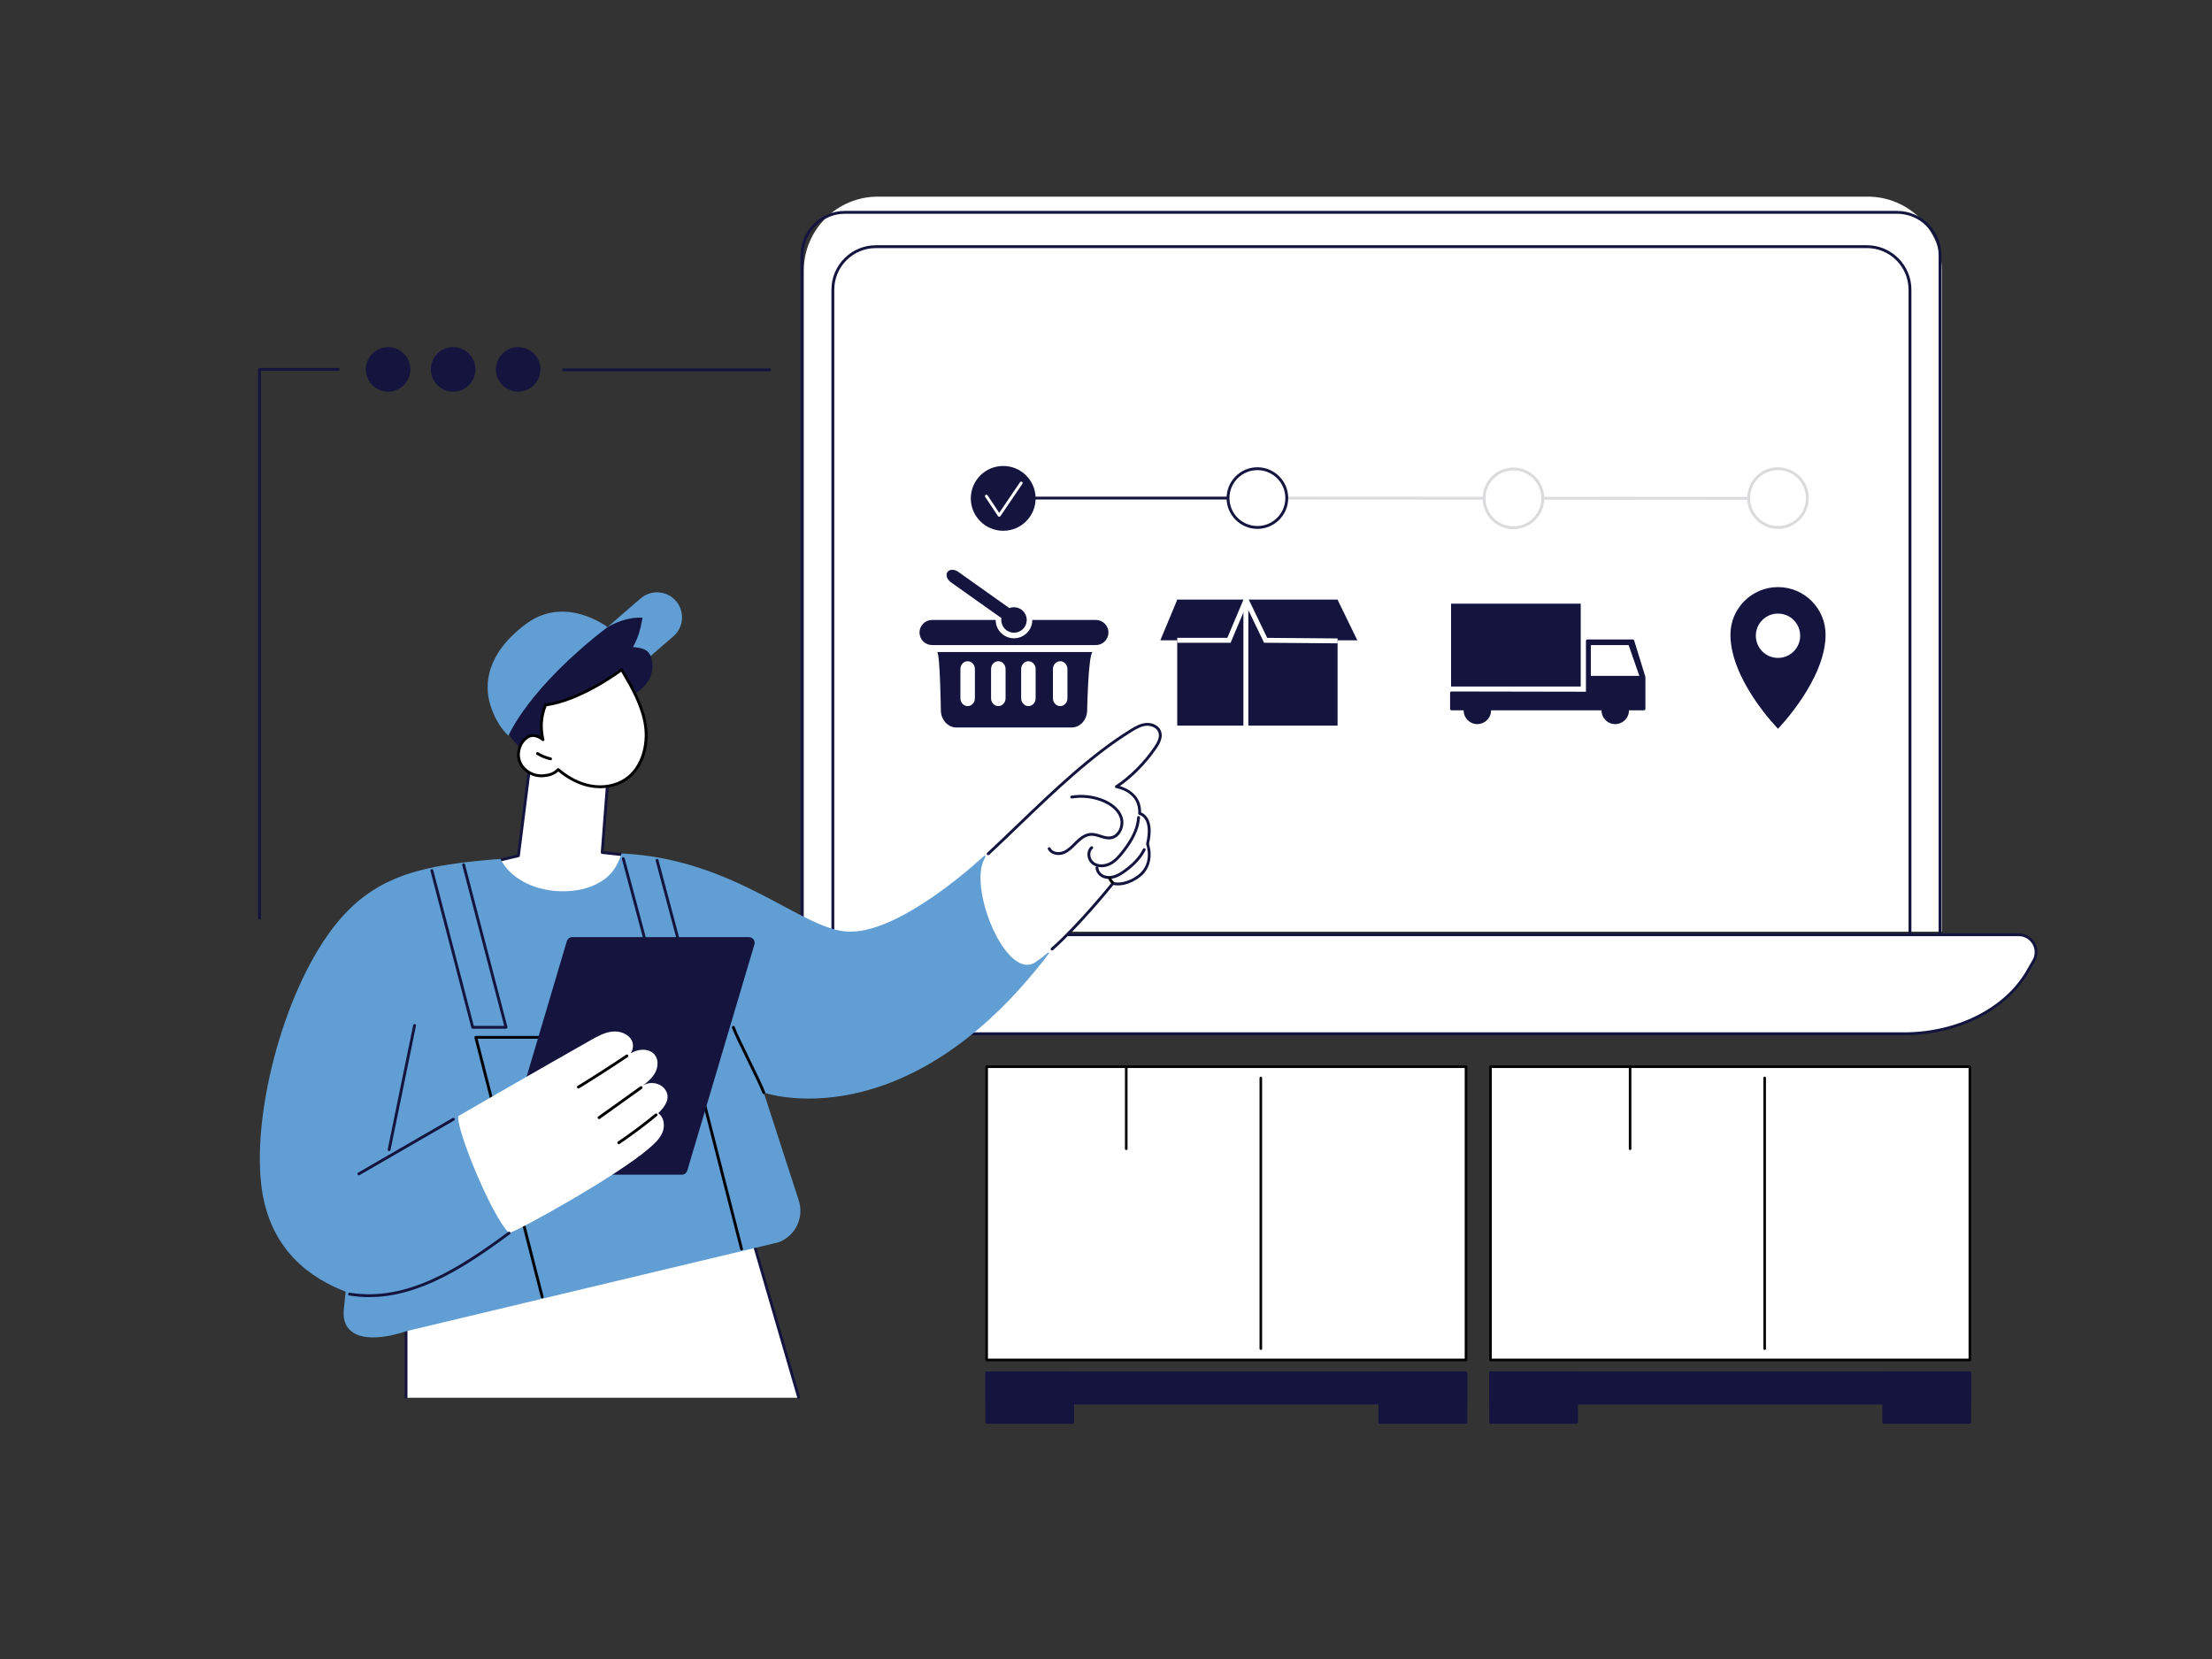 <?xml version="1.0" encoding="UTF-8"?>
<svg xmlns="http://www.w3.org/2000/svg" id="a" viewBox="0 0 900 675">
  <rect x="0" y="0" width="900" height="675" fill="#333333" stroke="none"/>
  <rect x="401.447" y="434.015" width="195.028" height="119.298" transform="translate(997.923 987.327) rotate(180)" fill="#fff" stroke-width="0"></rect>
  <path d="m596.475,553.837h-195.028c-.29,0-.524-.235-.524-.524v-119.298c0-.29.235-.524.524-.524h195.028c.29,0,.524.235.524.524v119.298c0,.29-.235.524-.524.524Zm-194.504-1.049h193.979v-118.249h-193.979v118.249Z" stroke-width="0"></path>
  <path d="m512.993,549.258c-.29,0-.524-.235-.524-.524v-110.141c0-.29.235-.524.524-.524.29,0,.524.235.524.524v110.141c0,.29-.235.524-.524.524Z" stroke-width="0"></path>
  <path d="m458.239,467.929c-.29,0-.524-.235-.524-.524v-33.39c0-.29.235-.524.524-.524.29,0,.524.235.524.524v33.39c0,.29-.235.524-.524.524Z" stroke-width="0"></path>
  <rect x="561.397" y="558.571" width="35.079" height="20.191" transform="translate(1157.872 1137.333) rotate(180)" fill="#fff" stroke-width="0"></rect>
  <rect x="560.873" y="558.047" width="36.127" height="21.239" rx=".524" ry=".524" fill="#14143f" stroke-width="0"></rect>
  <rect x="401.447" y="558.571" width="35.079" height="20.191" transform="translate(837.973 1137.333) rotate(180)" fill="#fff" stroke-width="0"></rect>
  <rect x="400.923" y="558.047" width="36.127" height="21.239" rx=".524" ry=".524" fill="#14143f" stroke-width="0"></rect>
  <rect x="401.447" y="558.571" width="195.028" height="12.338" transform="translate(997.923 1129.48) rotate(180)" fill="#fff" stroke-width="0"></rect>
  <rect x="400.923" y="558.047" width="196.077" height="13.387" rx=".524" ry=".524" fill="#14143f" stroke-width="0"></rect>
  <rect x="606.447" y="434.015" width="195.028" height="119.298" transform="translate(1407.923 987.327) rotate(180)" fill="#fff" stroke-width="0"></rect>
  <path d="m801.475,553.837h-195.028c-.29,0-.524-.235-.524-.524v-119.298c0-.29.235-.524.524-.524h195.028c.29,0,.524.235.524.524v119.298c0,.29-.235.524-.524.524Zm-194.504-1.049h193.979v-118.249h-193.979v118.249Z" stroke-width="0"></path>
  <path d="m717.993,549.258c-.29,0-.524-.235-.524-.524v-110.141c0-.29.235-.524.524-.524.29,0,.524.235.524.524v110.141c0,.29-.235.524-.524.524Z" stroke-width="0"></path>
  <path d="m663.239,467.929c-.29,0-.524-.235-.524-.524v-33.39c0-.29.235-.524.524-.524.29,0,.524.235.524.524v33.39c0,.29-.235.524-.524.524Z" stroke-width="0"></path>
  <rect x="766.397" y="558.571" width="35.079" height="20.191" transform="translate(1567.872 1137.333) rotate(180)" fill="#fff" stroke-width="0"></rect>
  <rect x="765.873" y="558.047" width="36.127" height="21.239" rx=".524" ry=".524" fill="#14143f" stroke-width="0"></rect>
  <rect x="606.447" y="558.571" width="35.079" height="20.191" transform="translate(1247.973 1137.333) rotate(180)" fill="#fff" stroke-width="0"></rect>
  <rect x="605.923" y="558.047" width="36.127" height="21.239" rx=".524" ry=".524" fill="#14143f" stroke-width="0"></rect>
  <rect x="606.447" y="558.571" width="195.028" height="12.338" transform="translate(1407.923 1129.48) rotate(180)" fill="#fff" stroke-width="0"></rect>
  <rect x="605.923" y="558.047" width="196.077" height="13.387" rx=".524" ry=".524" fill="#14143f" stroke-width="0"></rect>
  <path d="m357.169,80.01h402.78c16.632,0,30.135,13.503,30.135,30.135v268.902h-463.049V110.145c0-16.632,13.503-30.135,30.135-30.135Z" fill="#fff" stroke-width="0"></path>
  <path d="m789.351,386.01h-463.049c-.321,0-.581-.26-.581-.581V103.894c0-9.971,8.112-18.083,18.083-18.083h428.046c9.97,0,18.082,8.112,18.082,18.083v281.535c0,.321-.26.581-.581.581Zm-462.469-1.162h461.888V103.894c0-9.33-7.591-16.921-16.921-16.921h-428.046c-9.331,0-16.921,7.591-16.921,16.921v280.954Z" fill="#14143f" stroke-width="0"></path>
  <path d="m777.117,383.962h-438.252c-.32,0-.581-.26-.581-.581V117.861c0-9.971,8.112-18.083,18.083-18.083h403.248c9.971,0,18.083,8.112,18.083,18.083v265.521c0,.321-.26.581-.581.581Zm-437.671-1.162h437.09V117.861c0-9.33-7.591-16.921-16.921-16.921h-403.248c-9.331,0-16.921,7.591-16.921,16.921v264.94Z" fill="#14143f" stroke-width="0"></path>
  <path d="m774.703,420.609h-457.883c-20.254,0-38.874-8.653-48.482-22.531l-4.624-6.679c-3.245-4.687.118-11.082,5.829-11.082h551.798c5.449,0,8.857,5.88,6.139,10.591l-2.536,4.395c-8.884,15.399-28.553,25.305-50.24,25.305Z" fill="#fff" stroke-width="0"></path>
  <path d="m774.703,421.19h-457.883c-20.471,0-39.231-8.729-48.96-22.781l-4.624-6.679c-1.646-2.378-1.829-5.327-.487-7.888,1.347-2.57,3.886-4.105,6.793-4.105h551.798c2.774,0,5.257,1.432,6.641,3.829,1.38,2.389,1.381,5.243.002,7.633l-2.536,4.395c-8.971,15.549-28.889,25.596-50.744,25.596Zm-505.161-40.291c-2.467,0-4.621,1.302-5.764,3.482-1.138,2.172-.983,4.672.413,6.688l4.624,6.679c9.516,13.743,27.91,22.28,48.005,22.28h457.883c21.447,0,40.97-9.819,49.737-25.015l2.536-4.395c1.169-2.026,1.168-4.446-.001-6.471-1.175-2.034-3.282-3.249-5.635-3.249H269.542Z" fill="#14143f" stroke-width="0"></path>
  <rect x="478.981" y="244.009" width="65.241" height="51.221" fill="#14143f" stroke-width="0"></rect>
  <polygon points="552.262 260.52 514.948 260.52 506.908 244.009 544.223 244.009 552.262 260.52" fill="#14143f" stroke-width="0"></polygon>
  <polygon points="500.034 260.52 472.107 260.52 478.981 244.009 506.908 244.009 500.034 260.52" fill="#14143f" stroke-width="0"></polygon>
  <rect x="590.395" y="245.612" width="52.76" height="33.712" fill="#14143f" stroke-width="0"></rect>
  <polygon points="668.893 287.933 589.395 287.933 589.395 281.568 645.5 281.665 645.5 260.755 664.274 260.755 668.893 275.246 668.893 287.933" fill="#fff" stroke-width="0"></polygon>
  <path d="m668.901,289h-78.329c-.316,0-.572-.264-.572-.591v-6.474c0-.157.06-.307.168-.418.108-.111.25-.189.405-.173l54.706.098v-20.678c0-.326.256-.591.572-.591h18.498c.249,0,.469.166.545.411l4.551,14.74c.018.058.027.119.027.179v12.905c0,.326-.256.591-.572.591Z" fill="#14143f" stroke-width="0"></path>
  <circle cx="657.196" cy="289.043" r="5.585" transform="translate(224.893 862.251) rotate(-76.718)" fill="#14143f" stroke-width="0"></circle>
  <circle cx="601.092" cy="289.043" r="5.585" transform="translate(181.679 807.647) rotate(-76.718)" fill="#14143f" stroke-width="0"></circle>
  <circle cx="722.158" cy="258.646" r="13.237" transform="translate(206.842 826.853) rotate(-67.5)" fill="#fff" stroke-width="0"></circle>
  <path d="m723.42,238.873c-10.689,0-19.355,8.665-19.355,19.355,0,18.641,19.355,38.27,19.355,38.27,0,0,19.355-19.808,19.355-38.27,0-10.689-8.665-19.355-19.355-19.355Zm0,28.812c-4.981,0-9.019-4.038-9.019-9.019,0-4.981,4.038-9.019,9.019-9.019,4.981,0,9.019,4.038,9.019,9.019,0,4.981-4.038,9.019-9.019,9.019Z" fill="#14143f" stroke-width="0"></path>
  <path d="m511.602,203.24l-93.632-.007c-.321,0-.581-.26-.581-.581,0-.321.26-.581.581-.581l93.632.007c.321,0,.581.26.581.581,0,.321-.26.581-.581.581Z" fill="#14143f" stroke-width="0"></path>
  <path d="m718.86,203.354h-.001l-207.257-.114c-.32-0-.58-.26-.58-.581,0-.321.26-.58.581-.58h.001l207.257.114c.32 0.0.58.26.58.581,0,.321-.26.58-.581.58Z" fill="#dbdbdd" stroke-width="0"></path>
  <circle cx="408.178" cy="202.774" r="13.186" fill="#14143f" stroke-width="0"></circle>
  <path d="m406.547,210.275h-.003c-.193-.001-.374-.098-.48-.259l-5.215-7.834c-.178-.267-.105-.628.162-.805.266-.178.627-.106.805.162l4.736,7.116,8.464-12.45c.18-.265.541-.334.807-.154.265.18.334.541.154.807l-8.95,13.164c-.108.159-.288.254-.48.254Z" fill="#fff" stroke-width="0"></path>
  <circle cx="511.602" cy="202.652" r="11.952" fill="#fff" stroke-width="0"></circle>
  <path d="m511.602,215.185c-6.911,0-12.533-5.622-12.533-12.533s5.622-12.533,12.533-12.533c6.91,0,12.533,5.622,12.533,12.533s-5.622,12.533-12.533,12.533Zm0-23.904c-6.27,0-11.371,5.101-11.371,11.371s5.101,11.371,11.371,11.371,11.371-5.101,11.371-11.371-5.101-11.371-11.371-11.371Z" fill="#14143f" stroke-width="0"></path>
  <circle cx="615.775" cy="202.774" r="11.952" fill="#fff" stroke-width="0"></circle>
  <path d="m615.776,215.306c-6.91,0-12.533-5.622-12.533-12.533,0-6.911,5.622-12.533,12.533-12.533s12.533,5.622,12.533,12.533c0,6.911-5.622,12.533-12.533,12.533Zm0-23.904c-6.27,0-11.371,5.101-11.371,11.371,0,6.27,5.101,11.371,11.371,11.371s11.371-5.101,11.371-11.371c0-6.27-5.101-11.371-11.371-11.371Z" fill="#dbdbdd" stroke-width="0"></path>
  <circle cx="723.42" cy="202.652" r="11.952" fill="#fff" stroke-width="0"></circle>
  <path d="m723.42,215.185c-6.91,0-12.533-5.622-12.533-12.533s5.622-12.533,12.533-12.533c6.911,0,12.533,5.622,12.533,12.533s-5.622,12.533-12.533,12.533Zm0-23.904c-6.27,0-11.371,5.101-11.371,11.371s5.101,11.371,11.371,11.371,11.371-5.101,11.371-11.371-5.101-11.371-11.371-11.371Z" fill="#dbdbdd" stroke-width="0"></path>
  <polygon points="324.944 568.71 165.232 568.71 165.232 502.626 306.841 505.375 324.944 568.71" fill="#fff" stroke-width="0"></polygon>
  <path d="m324.944,569.071c-.252,0-.484-.165-.557-.418l-19.74-67.749c-.09-.308.087-.63.395-.72.309-.091.63.088.72.395l19.74,67.75c.09.308-.087.63-.395.72-.054.016-.109.023-.162.023Z" fill="#14143f" stroke-width="0"></path>
  <path d="m165.209,569.071c-.321,0-.581-.26-.581-.581v-69.142c0-.321.26-.581.581-.581.321,0,.581.26.581.581v69.142c0,.321-.26.581-.581.581Z" fill="#14143f" stroke-width="0"></path>
  <path d="m241.547,286.987l-13.343-15.405,32.436-28.095c4.254-3.684,10.689-3.223,14.374,1.031,3.684,4.254,3.223,10.689-1.031,14.374l-32.436,28.095Z" fill="#609ed3" stroke-width="0"></path>
  <path d="m265.167,268.346c-.86-4.11-3.834-4.779-7.646-5.065,2.154-3.75,3.058-7.264,3.919-11.947-11.812-.765-22.46,9.844-22.46,9.844,0,0-34.885,12.933-34.885,25.04 0,14.718,9.177,20.022,15.112,21.505,7.727,1.931,16.247,1.874,23.287-1.849,4.753-2.514,8.63-6.899,10.308-12.031.426-1.304.709-2.657.817-4.025.078-.987-.422-2.806-.043-3.676.451-1.032,2.375-2.061,3.222-2.812,1.208-1.071,10.411-5.226,8.368-14.983Z" fill="#14143f" stroke-width="0"></path>
  <path d="m206.88,299.344s7.824-19.207,40.289-44.192c0,0-17.173-13.28-33.229-1.237s-17.012,24.467-14.464,32.878c2.575,8.498,7.405,12.552,7.405,12.552Z" fill="#609ed3" stroke-width="0"></path>
  <path d="m252.844,347.704l-7.83-.853,2.065-26.733s-6.505-32.581-31.561-8.251l-4.59,36.296-7.205,1.518s2.824,16.338,23.854,16.292c17.864-.039,25.58-6.067,25.268-18.269Z" fill="#fff" stroke-width="0"></path>
  <path d="m203.543,350.52c-.262,0-.5-.179-.564-.445-.075-.312.117-.625.429-.7l6.994-1.683,4.539-35.898c.016-.131.077-.252.172-.344,7.77-7.544,14.622-10.464,20.361-8.679,9.206,2.863,12.058,16.648,12.175,17.233.011.052.014.106.01.158l-2.021,26.172,7.271.791c.319.035.549.321.514.64-.035.319-.319.548-.64.515l-7.83-.852c-.312-.034-.541-.309-.516-.622l2.058-26.65c-.239-1.099-3.152-13.724-11.367-16.277-5.267-1.636-11.68,1.143-19.058,8.262l-4.564,36.093c-.03.239-.206.435-.441.492l-7.385,1.776c-.045.011-.091.016-.136.016Z" fill="#14143f" stroke-width="0"></path>
  <path d="m227.118,313.114c3.754,3.219,8.223,5.709,13.081,6.63,4.858.921,10.117.171,14.237-2.563,6.894-4.575,9.395-13.857,8.177-22.041-1.218-8.185-5.47-15.558-9.703-22.669,0,0-16.142,12.375-30.97,14.371-1.888,4.812-2.107,9.507-1.013,14.11,0,0-3.293-2.991-6.317-1.017-3.268,2.134-4.586,6.735-3.011,10.306,1.576,3.571,5.661,5.764,9.545,5.381,2.194-.217,4.207-.642,5.973-2.508Z" fill="#fff" stroke-width="0"></path>
  <path d="m244.173,320.7c-1.349,0-2.718-.127-4.083-.386-4.44-.842-8.905-3.056-12.942-6.414-1.895,1.76-4.053,2.113-5.947,2.3-4.227.42-8.486-1.99-10.134-5.724-1.685-3.819-.239-8.766,3.224-11.027,2.176-1.42,4.418-.608,5.768.178-.773-4.391-.324-8.756,1.34-12.997.077-.196.254-.335.463-.363,14.5-1.953,30.533-14.134,30.693-14.257.132-.101.301-.141.463-.109.163.031.305.131.39.273,3.786,6.36,8.498,14.275,9.779,22.88,1.4,9.408-1.91,18.283-8.431,22.611-2.999,1.99-6.713,3.035-10.584,3.035Zm-17.056-8.167c.134,0,.269.046.378.14,3.99,3.42,8.42,5.668,12.812,6.5,4.98.943,10.014.041,13.808-2.477,6.99-4.639,9.016-14.127,7.923-21.472-1.21-8.134-5.626-15.729-9.299-21.904-2.885,2.109-17.16,12.131-30.38,14.05-1.678,4.442-1.961,8.845-.868,13.448.059.247-.05.504-.269.634-.217.13-.496.102-.685-.069-.121-.11-3.005-2.662-5.61-.961-3.008,1.964-4.262,6.264-2.797,9.586,1.451,3.288,5.229,5.405,8.956,5.037,2.319-.229,4.065-.699,5.608-2.33.114-.12.268-.182.422-.182Z" stroke-width="0"></path>
  <path d="m224.01,309.335c-.043,0-.087-.005-.132-.015-1.939-.448-3.783-1.199-5.483-2.232-.274-.167-.361-.524-.195-.798.167-.274.524-.361.798-.195,1.594.968,3.324,1.673,5.142,2.093.313.072.507.384.435.697-.062.268-.301.45-.565.45Z" stroke-width="0"></path>
  <path d="m310.756,444.542s57.584,20.403,116.13-56.756c-13.467-7.709-21.736-21.518-26.134-39.868,0,0-32.902,31.17-54.859,31.182-19.053.01-46.008-29.719-93-31.839-.842,2.697-2.049,5.304-3.838,7.505-3.452,4.247-8.968,6.587-14.26,7.428-5.083.808-10.428.533-15.389-.85-4.462-1.244-8.811-3.503-12.109-6.791-1.516-1.512-2.755-3.234-3.69-5.101-30.835,2.453-50.251,6.191-66.541,26.079-20.992,25.63-34.276,75.67-30.796,106.339,3.058,26.953,20.507,38.315,34.354,43.673l-.781,7.662c-.832,12.116,12.07,12.976,25.546,8.388l151.345-36.127c6.937-2.57,10.572-10.191,8.203-17.2l-14.181-43.723Z" fill="#609ed3" stroke-width="0"></path>
  <path d="m205.892,418.566h-13.552c-.264,0-.495-.179-.562-.434l-16.622-63.765c-.081-.31.105-.628.416-.709.307-.08.628.105.708.416l16.508,63.331h12.352l-17.069-65.421c-.081-.31.105-.628.415-.709.309-.081.628.105.709.415l17.259,66.149c.045.174.007.359-.103.502-.11.142-.28.226-.459.226Z" fill="#14143f" stroke-width="0"></path>
  <path d="m284.434,414.643h-13.552c-.263,0-.493-.177-.561-.431l-17.277-64.682c-.083-.31.101-.628.411-.711.306-.082.628.101.711.411l17.162,64.252h12.35l-16.91-63.311c-.083-.31.101-.628.411-.711.306-.082.628.101.711.411l17.106,64.042c.046.174.01.36-.1.504-.11.143-.28.227-.461.227Z" fill="#14143f" stroke-width="0"></path>
  <path d="m220.61,528.264c-.259,0-.495-.175-.562-.437l-27.015-105.616c-.044-.174-.006-.358.104-.5.11-.142.28-.225.459-.225h86.098c.265,0,.497.18.563.437l22.025,86.105c.079.311-.108.627-.419.707-.31.08-.627-.108-.707-.419l-21.913-85.668h-84.899l26.83,104.891c.079.311-.108.627-.419.707-.048.012-.097.018-.145.018Z" stroke-width="0"></path>
  <path d="m310.756,445.123c-.243,0-.47-.154-.551-.397-.627-1.878-3.442-7.637-6.164-13.207-2.864-5.862-5.57-11.398-6.221-13.349-.102-.304.062-.633.367-.735.304-.102.633.063.735.367.627,1.878,3.442,7.637,6.164,13.207,2.864,5.862,5.57,11.398,6.221,13.349.102.304-.062.633-.367.735-.061.02-.123.03-.184.03Z" stroke-width="0"></path>
  <path d="m402.067,347.387c18.914-17.275,36.299-36.62,58.074-50.111,1.918-1.188,3.952-2.357,6.199-2.546,2.248-.19,4.762.887,5.524,3.01.772,2.15-.432,4.474-1.713,6.365-4.025,5.94-9.903,12.081-15.93,15.975,0,0,9.972,1.529,9.46,10.916,0,0,5.885,1.047,3.219,12.396,0,0,3.336,8.885-4.614,13.854-5.717,3.573-9.481,2.155-9.481,2.155,0,0-19.119,23.928-31.576,32.131-12.457,8.203-29.346-34.843-19.163-44.144Z" fill="#fff" stroke-width="0"></path>
  <path d="m428.055,386.741c-.16,0-.319-.066-.434-.195-.213-.24-.191-.607.049-.82,11.425-10.144,24.552-26.525,24.683-26.689.157-.196.423-.27.658-.181.033.012,3.602,1.25,8.968-2.104,7.442-4.652,4.507-12.813,4.378-13.158-.04-.107-.048-.225-.022-.336,1.308-5.568.47-8.457-.463-9.901-.982-1.519-2.244-1.78-2.297-1.791-.285-.055-.489-.313-.474-.603.476-8.74-8.584-10.25-8.969-10.31-.238-.037-.429-.217-.479-.453-.05-.236.05-.478.252-.609,5.624-3.633,11.517-9.544,15.764-15.813,1.051-1.55,2.365-3.843,1.648-5.843-.689-1.919-3.058-2.786-4.928-2.627-2.106.178-4.012,1.266-5.942,2.462-16.157,10.011-31.26,24.511-45.865,38.534-4.189,4.021-8.145,7.82-12.119,11.509-.235.218-.603.205-.821-.03-.218-.235-.205-.603.03-.821,3.967-3.683,7.92-7.478,12.105-11.496,14.649-14.065,29.797-28.608,46.058-38.683,1.973-1.222,4.096-2.432,6.456-2.632,2.366-.199,5.225.902,6.119,3.393.896,2.498-.586,5.127-1.779,6.887-4.054,5.983-9.586,11.652-14.992,15.398,2.75.816,8.789,3.442,8.639,10.743.612.232,1.676.799,2.54,2.111,1.544,2.347,1.775,5.939.685,10.68.421,1.308,2.72,9.607-4.909,14.375-4.872,3.045-8.406,2.605-9.577,2.327-1.854,2.292-13.937,17.084-24.576,26.531-.111.098-.248.146-.386.146Z" fill="#14143f" stroke-width="0"></path>
  <path d="m448.168,352.862c-1.396,0-2.715-.394-3.76-1.176-1.169-.876-1.923-2.383-1.968-3.932-.039-1.354.451-2.53,1.379-3.311.246-.208.611-.175.818.07.206.245.175.612-.07.818-.652.549-.995,1.398-.966,2.39.035,1.204.61,2.367,1.503,3.036,1.846,1.383,4.501,1.06,6.314.127,2.054-1.058,3.665-2.926,5.1-4.787,1.885-2.445,4.202-5.738,5.395-9.535.415-1.324.67-2.666.758-3.99.022-.32.289-.564.618-.541.32.021.562.298.541.618-.094,1.416-.366,2.849-.809,4.261-1.248,3.972-3.639,7.375-5.583,9.897-1.517,1.967-3.232,3.948-5.488,5.11-1.229.633-2.536.947-3.783.947Z" fill="#14143f" stroke-width="0"></path>
  <path d="m430.656,347.867c-1.741,0-3.475-.711-4.287-2.297-.146-.285-.033-.635.252-.782.286-.146.635-.033.782.252.866,1.693,3.381,2.035,5.186,1.294,1.67-.686,3.028-2.048,4.342-3.365.231-.232.462-.464.694-.691,1.525-1.496,3.599-3.233,6.119-3.384,1.424-.084,2.775.344,4.081.758,1.366.434,2.655.842,3.95.668,1.248-.169,2.363-.935,3.139-2.159.99-1.56,1.273-3.578.74-5.267-1.172-3.716-4.961-5.742-7.115-6.619-3.926-1.598-8.212-2.081-12.395-1.398-.315.052-.615-.163-.667-.48-.052-.316.163-.615.48-.667,4.393-.718,8.896-.21,13.02,1.469,2.343.954,6.47,3.176,7.786,7.346.633,2.007.301,4.397-.868,6.239-.963,1.517-2.371,2.472-3.965,2.687-1.551.21-3.029-.259-4.457-.712-1.261-.4-2.458-.778-3.661-.706-2.137.128-3.995,1.699-5.376,3.054-.229.225-.457.453-.685.682-1.395,1.398-2.837,2.844-4.723,3.619-.729.299-1.552.458-2.374.458Z" fill="#14143f" stroke-width="0"></path>
  <path d="m451.198,357.614c-.88,0-1.719-.162-2.47-.484-1.718-.738-2.914-2.374-2.977-4.07-.012-.321.238-.59.559-.602.328-.011.59.238.602.559.047,1.257.96,2.481,2.274,3.045,1.183.508,2.659.52,4.156.035,1.464-.475,2.798-1.357,3.911-2.158,3.719-2.679,6.265-5.464,7.782-8.515.143-.287.492-.405.779-.261.287.143.404.491.261.779-1.603,3.223-4.267,6.147-8.143,8.94-1.185.854-2.615,1.797-4.231,2.321-.846.274-1.692.411-2.503.411Z" fill="#14143f" stroke-width="0"></path>
  <path d="m452.564,359.549c-.149,0-.297-.057-.411-.17-.54-.54-.969-1.169-1.273-1.871-.128-.294.007-.636.301-.764.296-.128.637.007.764.301.243.559.599,1.082,1.029,1.512.227.227.227.595,0,.821-.113.114-.262.17-.411.17Z" stroke-width="0"></path>
  <path d="m304.716,381.296h-71.87c-1.027,0-1.931.675-2.223,1.66l-27.305,92.002c-.441,1.487.673,2.979,2.224,2.979h71.87c1.027,0,1.931-.675,2.223-1.659l27.305-92.002c.442-1.487-.672-2.98-2.223-2.98Z" fill="#14143f" stroke-width="0"></path>
  <path d="m267.811,452.948c3.088-2.976,4.974-6.21,3.002-9.38-1.971-3.169-6.93-3.908-9.74-1.452,2.082-1.639,4.221-3.344,5.487-5.672,1.266-2.328,1.438-5.465-.308-7.459-1.534-1.752-4.166-2.19-6.439-1.685-1.122.249-2.179.691-3.198,1.225.988-1.482,1.258-3.575.422-5.196-1.427-2.766-4.912-3.947-8.005-3.599-3.093.348-5.897,1.912-8.607,3.443-18.134,10.21-53.967,30.948-53.967,30.948-.943,5.159,13.519,40.646,20.663,47.586,4.623-1.389,43.684-23.093,56.813-34.354,2.201-1.888,4.466-3.887,5.584-6.564,1.118-2.676.704-6.229-1.707-7.842Z" fill="#fff" stroke-width="0"></path>
  <path d="m235.344,442.885c-.195,0-.386-.098-.495-.277-.168-.273-.083-.631.19-.799,6.626-4.078,13.262-8.342,19.723-12.675.266-.178.627-.108.805.159.179.266.108.627-.159.806-6.473,4.341-13.122,8.614-19.76,12.7-.095.058-.2.086-.304.086Z" stroke-width="0"></path>
  <path d="m243.742,455.322c-.181,0-.36-.084-.473-.243-.187-.261-.126-.624.134-.81l17.115-12.239c.261-.186.624-.126.81.135.187.261.126.624-.134.81l-17.115,12.239c-.103.073-.221.108-.337.108Z" stroke-width="0"></path>
  <path d="m251.767,465.526c-.187,0-.369-.089-.482-.255-.18-.266-.11-.627.155-.807,5.192-3.513,10.281-7.314,15.127-11.296.248-.204.615-.167.817.08.204.248.168.614-.08.818-4.874,4.005-9.992,7.827-15.213,11.36-.1.067-.213.1-.325.1Z" stroke-width="0"></path>
  <path d="m150.17,527.761c-2.656,0-5.336-.208-8.049-.649-.317-.051-.532-.35-.48-.667.052-.316.349-.532.666-.48,23.326,3.794,44.638-10.134,64.469-24.725.259-.19.622-.135.812.124.19.258.134.622-.124.812-17.744,13.055-36.68,25.585-57.295,25.585Z" fill="#14143f" stroke-width="0"></path>
  <path d="m146.005,478.195c-.201,0-.396-.104-.504-.29-.161-.278-.065-.633.213-.793l38.455-22.224c.277-.161.633-.066.793.212.161.278.065.633-.213.793l-38.455,22.224c-.091.053-.191.078-.29.078Z" fill="#14143f" stroke-width="0"></path>
  <path d="m158.323,468.333c-.039,0-.078-.004-.117-.012-.314-.065-.517-.371-.452-.686l10.352-50.5c.064-.314.368-.516.686-.452.314.065.517.371.452.686l-10.352,50.5c-.056.275-.298.464-.568.464Z" fill="#14143f" stroke-width="0"></path>
  <circle cx="157.911" cy="150.295" r="9.066" fill="#14143f" stroke-width="0"></circle>
  <circle cx="184.369" cy="150.295" r="9.066" fill="#14143f" stroke-width="0"></circle>
  <circle cx="210.827" cy="150.295" r="9.066" fill="#14143f" stroke-width="0"></circle>
  <path d="m105.581,374.15c-.321,0-.581-.26-.581-.581v-223.274c0-.321.26-.581.581-.581h32.021c.321,0,.581.26.581.581,0,.321-.26.581-.581.581h-31.44v222.693c0,.321-.26.581-.581.581Z" fill="#14143f" stroke-width="0"></path>
  <path d="m313.175,151.071h-83.876c-.321,0-.581-.26-.581-.581,0-.321.26-.581.581-.581h83.876c.321,0,.581.26.581.581,0,.321-.26.581-.581.581Z" fill="#14143f" stroke-width="0"></path>
  <path d="m382.804,288.951c0,3.891,2.848,7.049,6.35,7.049h46.824c3.512,0,6.356-3.158,6.356-7.049,0,0,.43-22.287,2.19-23.651h-63.218c1.201.905,1.498,23.651,1.498,23.651Zm45.606-16.738c0-1.771,1.323-3.178,2.953-3.178,1.62,0,2.944,1.412,2.944,3.178v11.904c0,1.758-1.318,3.178-2.944,3.178-1.63,0-2.953-1.425-2.953-3.178v-11.904Zm-12.932,0c0-1.771,1.334-3.178,2.948-3.178,1.625,0,2.946,1.412,2.946,3.178v11.904c0,1.758-1.321,3.178-2.946,3.178-1.625,0-2.948-1.425-2.948-3.178v-11.904Zm-12.244,0c0-1.771,1.321-3.178,2.953-3.178,1.625,0,2.954,1.412,2.954,3.178v11.904c0,1.758-1.329,3.178-2.954,3.178-1.632,0-2.953-1.425-2.953-3.178v-11.904Zm-12.468,0c0-1.771,1.317-3.178,2.949-3.178,1.625,0,2.947,1.412,2.947,3.178v11.904c0,1.758-1.321,3.178-2.947,3.178-1.632,0-2.949-1.425-2.949-3.178v-11.904Z" fill="#14143f" stroke-width="0"></path>
  <path d="m445.904,252.246h-25.882c0,4.111-3.344,7.454-7.45,7.454-4.124,0-7.464-3.337-7.464-7.454h-25.881c-2.813,0-5.103,2.289-5.103,5.101,0,2.814,2.29,5.111,5.103,5.111h66.677c2.808,0,5.096-2.297,5.096-5.111.008-2.812-2.281-5.101-5.096-5.101Z" fill="#14143f" stroke-width="0"></path>
  <path d="m386.859,236.871l10.012,7.121,10.567,7.49c-.033.251-.056.507-.056.764,0,2.86,2.318,5.188,5.19,5.188h0c2.766,0,5.039-2.184,5.166-4.921.019-.087.019-.174.019-.267,0-.087,0-.18-.019-.261-.135-2.745-2.401-4.924-5.166-4.924h0c-.585,0-1.16.1-1.671.274-.072.036-.148.056-.212.082l-4.852-3.425-15.973-11.345c-1.585-1.123-3.531-1.082-4.369.087-.827,1.166-.222,3.02,1.364,4.137Z" fill="#14143f" stroke-width="0"></path>
  <polygon points="647.264 262.468 662.645 262.468 667 275 647.264 275 647.264 262.468" fill="#fff" stroke-width="0"></polygon>
  <line x1="506.908" y1="244.009" x2="506.908" y2="295.519" fill="none" stroke="#fff" stroke-miterlimit="10" stroke-width="2"></line>
  <polyline points="478.981 260.52 500.034 260.52 507 244 514.948 260.52 544.223 260.755" fill="none" stroke="#fff" stroke-miterlimit="10" stroke-width="2"></polyline>
</svg>
